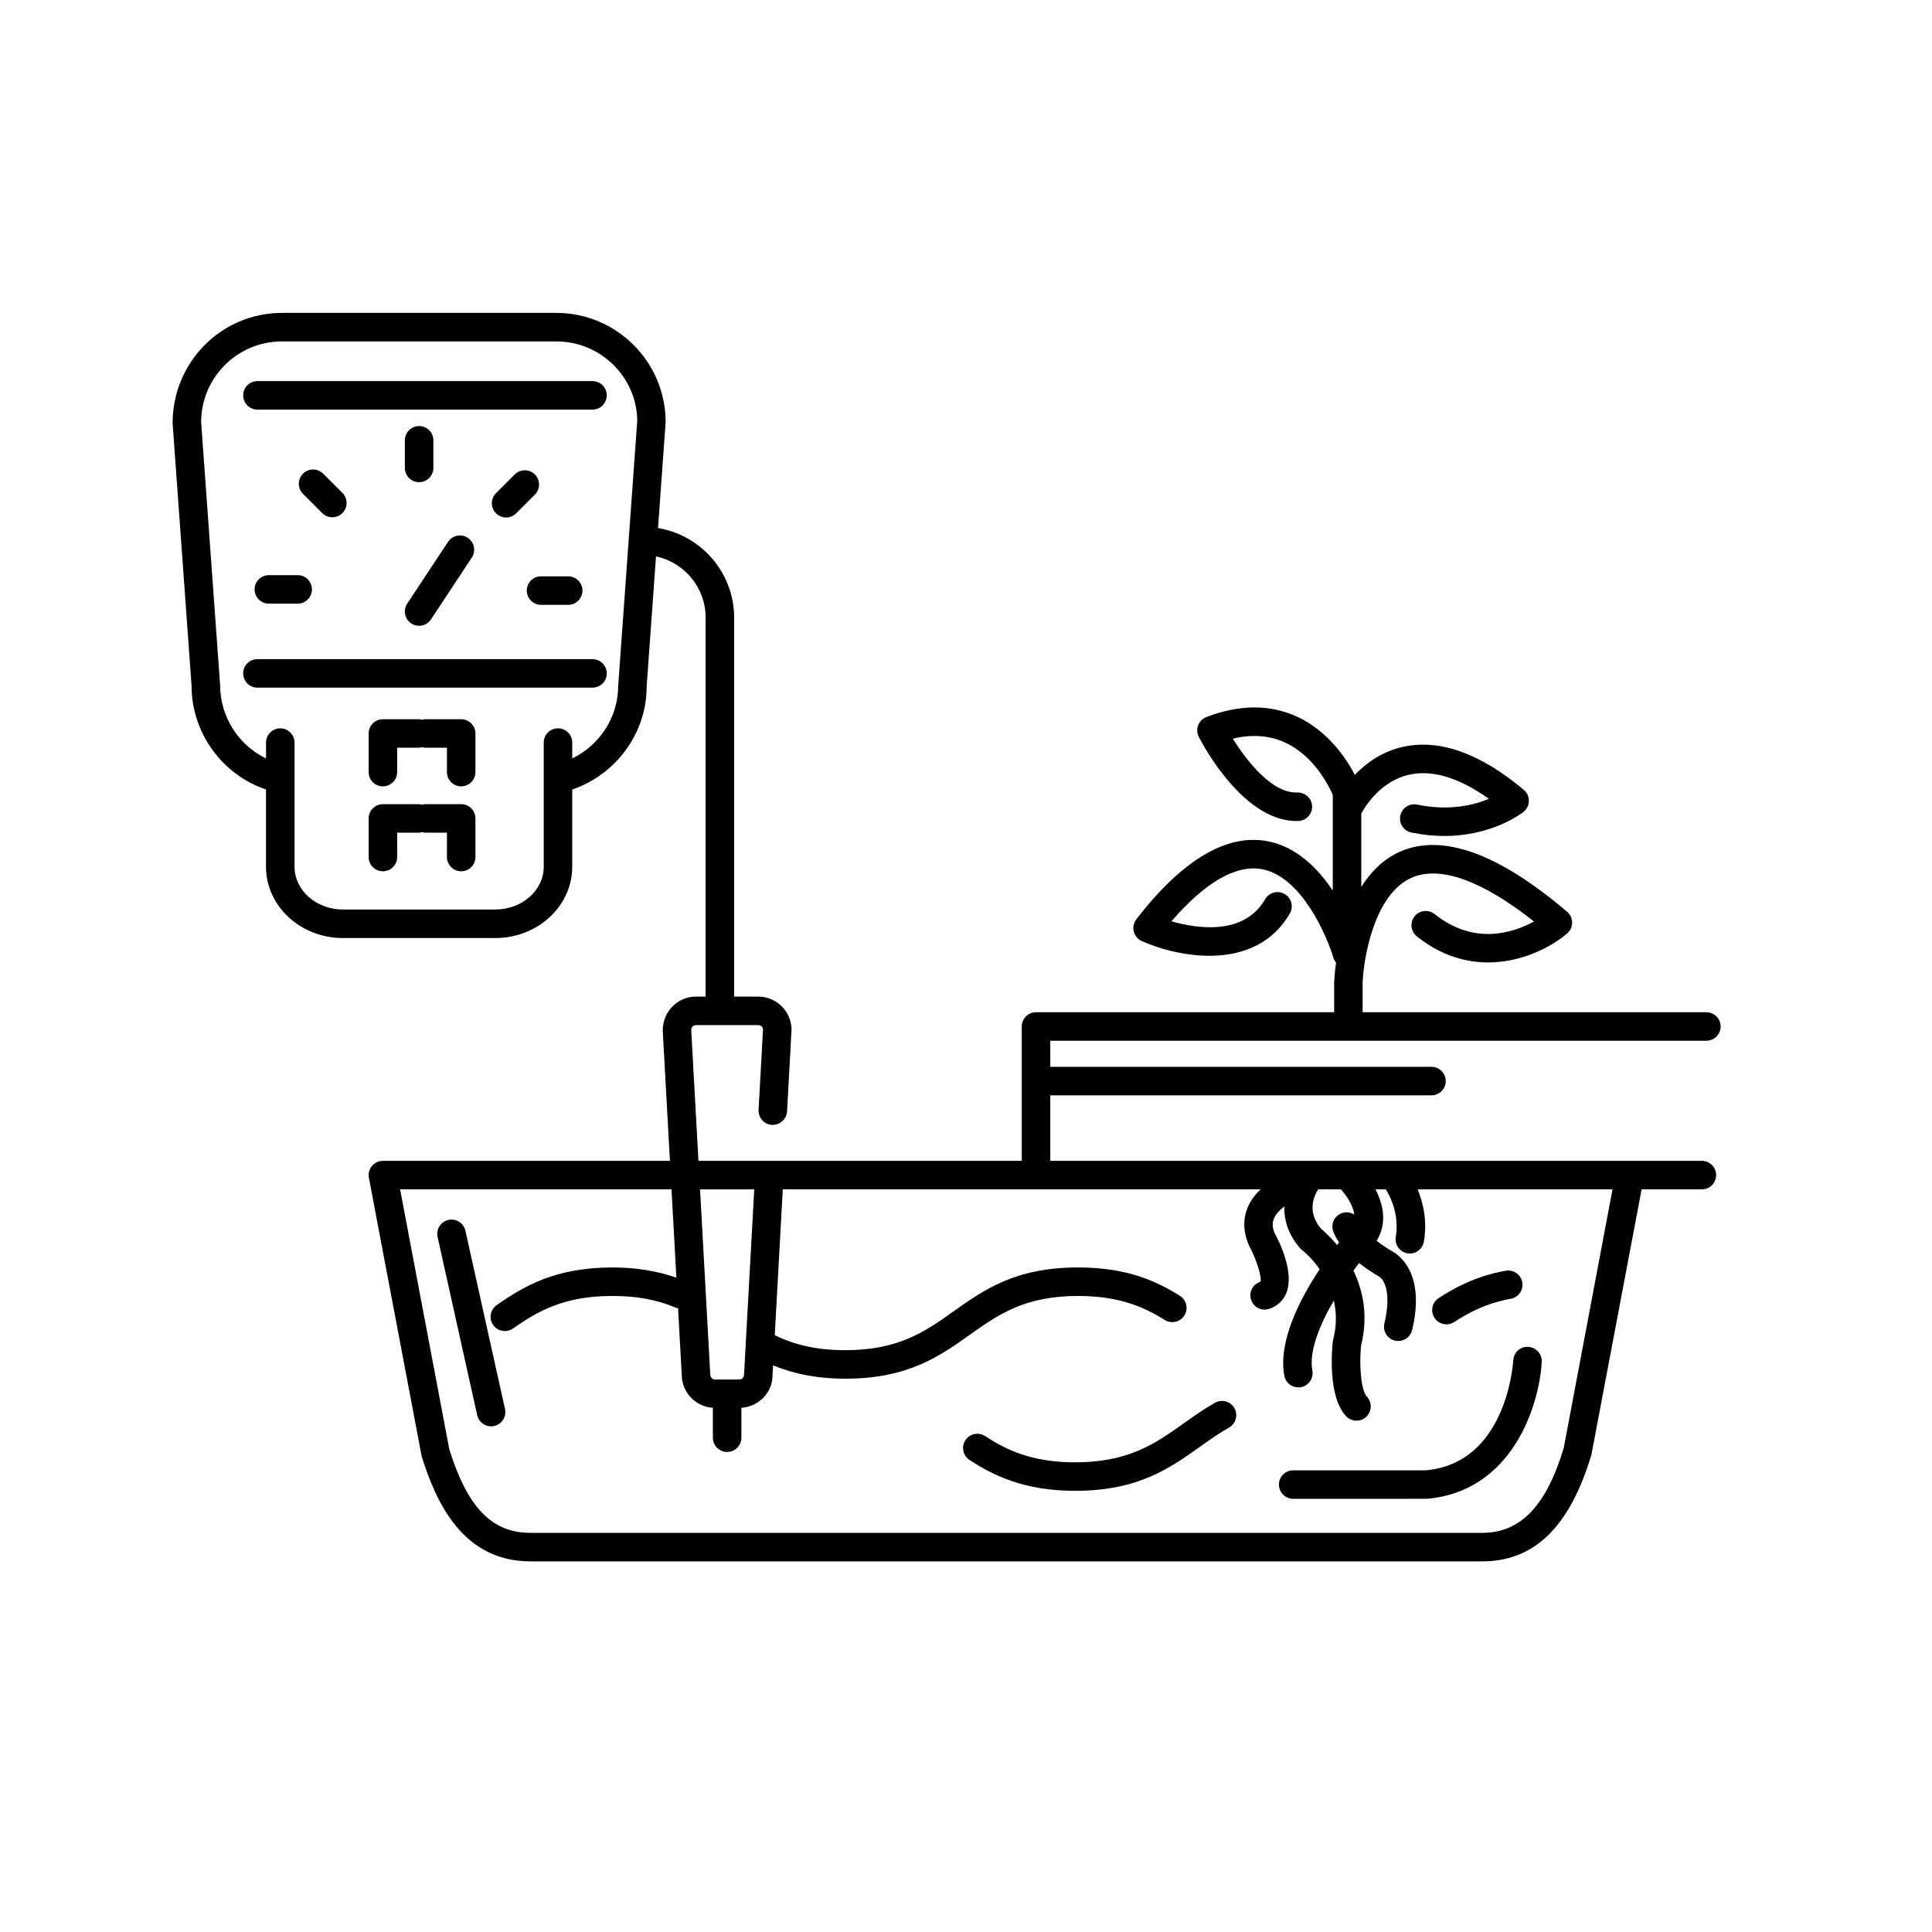 <?xml version="1.0" encoding="UTF-8"?>
<!-- Uploaded to: SVG Repo, www.svgrepo.com, Generator: SVG Repo Mixer Tools -->
<svg fill="#000000" width="800px" height="800px" version="1.1" viewBox="144 144 512 512" xmlns="http://www.w3.org/2000/svg">
 <g>
  <path d="m596.2 412.25h-91.094v-7.684c0.211-6.273 2.945-23.52 12.973-27.953 7.504-3.305 18.656 0.695 32.449 11.59-5.434 2.981-15.801 6.461-26.336-1.961-1.625-1.301-4.004-1.039-5.309 0.59-1.305 1.629-1.039 4.008 0.59 5.309 15.91 12.734 33.016 5.074 39.836-0.758 0.84-0.719 1.324-1.77 1.324-2.875s-0.488-2.156-1.328-2.875c-18.199-15.508-33.094-20.867-44.277-15.934-4.488 1.984-7.793 5.41-10.273 9.344v-19.426c0.113-0.23 4.285-8.516 12.828-10.348 6.109-1.301 13.152 0.855 20.992 6.43-3.988 1.672-10.516 3.285-19.023 1.531-2.043-0.434-4.043 0.895-4.461 2.938-0.422 2.043 0.895 4.043 2.938 4.461 3.121 0.645 6.035 0.91 8.73 0.91 12.848 0 20.602-6.078 20.992-6.387 0.883-0.707 1.402-1.773 1.414-2.906 0.012-1.133-0.48-2.211-1.352-2.938-11.531-9.676-22.273-13.512-31.91-11.406-5.738 1.254-9.938 4.398-12.867 7.441-2.223-4.277-7.062-11.668-15.434-15.477-7.137-3.242-15.18-3.184-23.902 0.168-1 0.383-1.785 1.172-2.168 2.168-0.383 0.996-0.328 2.109 0.152 3.062 1.188 2.348 12.156 22.836 26.414 22.305 2.086-0.086 3.707-1.844 3.625-3.93-0.086-2.086-1.852-3.656-3.93-3.625-6.668 0.285-13.328-8.312-17.109-14.266 5.051-1.191 9.656-0.875 13.742 0.969 7.832 3.531 11.816 11.711 12.773 13.918v25.375c-3.984-5.945-9.668-11.641-17.305-13.086-10.828-2.035-22.543 4.91-34.762 20.699-0.707 0.914-0.957 2.102-0.676 3.227 0.277 1.121 1.055 2.055 2.109 2.531 9.598 4.332 30.152 8.387 39.254-7.293 1.047-1.805 0.434-4.117-1.371-5.164-1.805-1.047-4.117-0.438-5.164 1.371-5.625 9.691-17.996 7.816-24.84 5.859 8.914-10.344 17.133-15.098 24.031-13.809 10.402 1.961 17.152 17.594 18.879 23.453 0.145 0.492 0.402 0.91 0.711 1.289-0.406 2.961-0.496 5.023-0.504 5.348v7.809l-79.008 0.004c-2.086 0-3.777 1.691-3.777 3.777v35.609l-85.68 0.004-1.918-34.719c0-0.695 0.566-1.258 1.258-1.258h16.508c0.695 0 1.258 0.566 1.266 1.055l-1.18 21.41c-0.113 2.082 1.484 3.863 3.566 3.981 2.051 0.043 3.863-1.484 3.981-3.566l1.184-21.617c0-4.859-3.957-8.816-8.816-8.816h-6.394v-100.43c0-11.949-8.75-21.832-20.168-23.742l2.016-28.047c0-15.973-12.996-28.969-28.969-28.969h-72.727c-15.973 0-28.969 12.996-28.961 29.238l5.027 69.648c0 12.414 8.129 23.492 19.719 27.418v20.473c0 10.418 9.145 18.895 20.383 18.895h40.395c11.238 0 20.379-8.477 20.379-18.895v-20.473c11.59-3.922 19.723-14.98 19.711-27.145l2.488-34.625c7.5 1.586 13.152 8.25 13.152 16.219v100.43h-2.555c-4.859 0-8.816 3.957-8.812 9.027l1.906 34.508h-76.066c-1.125 0-2.191 0.5-2.91 1.367-0.719 0.867-1.012 2.008-0.801 3.113l13.988 73.809c3.723 11.957 10.754 27.848 28.801 27.848h252.29c13.75 0 23.176-9.121 28.902-28.266l13.301-70.32h15.977c2.086 0 3.777-1.691 3.777-3.777 0-2.086-1.691-3.777-3.777-3.777h-172.68v-17.363l101.02-0.004c2.086 0 3.777-1.691 3.777-3.777 0-2.086-1.691-3.777-3.777-3.777l-101.02-0.004v-6.906h173.87c2.086 0 3.777-1.691 3.777-3.777s-1.691-3.777-3.777-3.777zm-300.55-67.246v-4.211c0-2.086-1.691-3.777-3.777-3.777-2.086 0-3.777 1.691-3.777 3.777v32.902c0 6.25-5.75 11.336-12.82 11.336h-40.395c-7.07 0-12.824-5.086-12.824-11.336v-32.902c0-2.086-1.691-3.777-3.777-3.777-2.086 0-3.777 1.691-3.777 3.777v4.207c-7.242-3.519-12.164-10.969-12.172-19.465l-5.027-69.648c0-11.805 9.605-21.41 21.41-21.41h72.734c11.805 0 21.41 9.605 21.422 21.141l-5.047 70.191c-0.008 8.273-4.93 15.684-12.172 19.195zm207.25 120.89c-0.852-0.551-1.895-0.785-2.938-0.512-2.023 0.504-3.258 2.555-2.754 4.578 0.105 0.426 0.52 1.633 1.652 3.297-0.168 0.215-0.352 0.453-0.531 0.684-1.859-2.258-3.543-3.738-4.266-4.332-3.617-4.34-2.035-8.359-0.742-10.414h6.031c1.238 1.391 3.238 4.023 3.547 6.699zm-159.02-6.699-2.703 49.137c0 0.695-0.566 1.258-1.258 1.258l-6.434 0.004c-0.695 0-1.258-0.566-1.266-1.469l-2.699-48.926zm214.53 68.527c-4.609 15.352-11.465 22.5-21.57 22.5h-252.29c-10.211 0-16.668-6.742-21.477-22.117l-13.039-68.91h71.922l1.293 23.398c-5.129-1.777-10.695-2.703-16.973-2.703-15.059 0-23.398 4.93-30.648 9.98-1.711 1.191-2.133 3.547-0.941 5.258 0.734 1.055 1.91 1.617 3.102 1.617 0.746 0 1.5-0.219 2.156-0.68 6.523-4.543 13.449-8.621 26.328-8.621 6.492 0 11.844 0.992 16.844 3.121 0.188 0.082 0.383 0.07 0.578 0.117l0.973 17.641c0 4.668 3.66 8.465 8.254 8.762v7.926c0 2.086 1.691 3.777 3.777 3.777 2.086 0 3.777-1.691 3.777-3.777v-7.926c4.594-0.297 8.254-4.082 8.25-8.551l0.148-2.695c5.766 2.348 11.91 3.531 19.121 3.531 16.633 0 24.98-5.93 33.051-11.66 7.43-5.277 14.449-10.266 28.676-10.266 11.285 0 17.93 3.215 22.945 6.359 0.625 0.391 1.32 0.578 2.004 0.578 1.258 0 2.488-0.629 3.203-1.77 1.109-1.77 0.574-4.102-1.191-5.207-5.926-3.719-13.766-7.516-26.961-7.516-16.637 0-24.98 5.93-33.051 11.66-7.43 5.277-14.449 10.266-28.672 10.266-7.219 0-13.156-1.27-18.68-3.977l2.129-38.645h126.62c-1.305 1.246-2.484 2.719-3.281 4.481-1.434 3.16-1.406 6.672 0.246 10.484 2.031 3.688 3.441 8.48 2.977 9.523-1.992 0.621-3.102 2.742-2.481 4.734 0.504 1.617 1.996 2.652 3.606 2.652 0.371 0 0.754-0.055 1.125-0.172 2.16-0.676 3.805-2.184 4.637-4.25 2.207-5.484-1.926-13.734-3.082-15.797-0.859-2.016-0.5-3.273-0.156-4.039 0.531-1.184 1.559-2.219 2.707-3.082-0.094 3.488 0.922 7.336 4.215 11.098 0.16 0.184 0.352 0.359 0.543 0.508 0.211 0.16 2.434 1.926 4.609 5.016-5.336 8.047-11.043 19.18-9.375 28.242 0.336 1.82 1.926 3.094 3.711 3.094 0.23 0 0.457-0.02 0.688-0.062 2.051-0.379 3.41-2.348 3.031-4.402-0.949-5.156 1.984-12.199 5.691-18.555 0.691 3.027 0.816 6.496-0.18 10.367-0.043 0.176-0.078 0.355-0.098 0.535-0.258 2.379-1.301 14.516 3.5 19.715 0.746 0.809 1.762 1.215 2.777 1.215 0.918 0 1.836-0.332 2.562-1 1.531-1.414 1.629-3.805 0.215-5.34-1.59-1.719-2.082-8.316-1.566-13.523 1.996-8.043 0.465-14.762-2.012-19.902 0.52-0.715 1.02-1.383 1.508-2.019 1.453 1.148 3.133 2.344 5.25 3.574 1.352 0.734 3.387 4.281 1.445 12.438-0.484 2.031 0.77 4.07 2.801 4.551 0.297 0.07 0.59 0.102 0.879 0.102 1.711 0 3.258-1.168 3.672-2.902 3.586-15.051-3.473-19.906-5.348-20.906-1.656-0.969-2.981-1.895-4.059-2.746 2.812-4.559 1.828-9.543-0.32-13.633h2.754c1.34 2.172 3.598 6.836 2.637 12.602-0.344 2.055 1.047 4.004 3.106 4.348 0.211 0.035 0.418 0.051 0.625 0.051 1.812 0 3.414-1.309 3.723-3.16 0.93-5.562-0.211-10.332-1.652-13.844h51.637z"/>
  <path d="m465.98 515.75c-3.039 1.723-5.75 3.648-8.367 5.512-7.43 5.277-14.449 10.266-28.676 10.266-11.59 0-18.32-3.34-23.871-6.953-1.75-1.133-4.09-0.645-5.231 1.105-1.137 1.75-0.641 4.09 1.105 5.231 6.215 4.039 14.398 8.172 27.992 8.172 16.637 0 24.98-5.93 33.051-11.664 2.578-1.832 5.012-3.562 7.723-5.098 1.816-1.027 2.453-3.336 1.422-5.152-1.023-1.809-3.328-2.449-5.148-1.418z"/>
  <path d="m527.32 494.96c0.707 0 1.418-0.195 2.055-0.609 3.652-2.367 8.285-4.953 14.988-6.16 2.051-0.371 3.418-2.336 3.047-4.391-0.367-2.055-2.316-3.387-4.391-3.047-8.066 1.457-13.727 4.641-17.758 7.258-1.75 1.137-2.25 3.477-1.113 5.227 0.727 1.117 1.938 1.723 3.172 1.723z"/>
  <path d="m267.34 470.16c-0.449-2.035-2.453-3.312-4.508-2.867-2.035 0.453-3.32 2.469-2.867 4.508l10.496 47.23c0.391 1.762 1.949 2.961 3.684 2.961 0.27 0 0.547-0.031 0.82-0.09 2.035-0.453 3.32-2.469 2.867-4.508z"/>
  <path d="m482.93 537.43c0 2.086 1.691 3.777 3.777 3.777l35.398-0.012c22.578-1.898 29.805-24.551 30.473-36.266 0.117-2.078-1.473-3.859-3.551-3.984-2.16-0.172-3.867 1.469-3.992 3.547-0.07 1.113-1.906 27.352-23.246 29.156h-35.078c-2.09 0.004-3.781 1.695-3.781 3.781z"/>
  <path d="m255.07 256.91c-2.086 0-3.777 1.691-3.777 3.777v7.324c0 2.086 1.691 3.777 3.777 3.777 2.086 0 3.777-1.691 3.777-3.777v-7.324c0-2.082-1.691-3.777-3.777-3.777z"/>
  <path d="m232.07 281.08c0.965 0 1.934-0.367 2.672-1.105 1.477-1.477 1.477-3.867 0-5.344l-5.102-5.102c-1.477-1.477-3.867-1.477-5.344 0-1.477 1.477-1.477 3.867 0 5.344l5.102 5.102c0.738 0.734 1.707 1.105 2.672 1.105z"/>
  <path d="m215.25 296.42c-2.086 0-3.777 1.691-3.777 3.777 0 2.086 1.691 3.777 3.777 3.777h7.637c2.086 0 3.777-1.691 3.777-3.777 0-2.086-1.691-3.777-3.777-3.777z"/>
  <path d="m283.6 300.51c0 2.086 1.691 3.777 3.777 3.777h7.207c2.086 0 3.777-1.691 3.777-3.777 0-2.086-1.691-3.777-3.777-3.777h-7.207c-2.086-0.004-3.777 1.691-3.777 3.777z"/>
  <path d="m280.4 269.74-4.953 4.949c-1.477 1.473-1.477 3.867 0 5.344 0.738 0.738 1.703 1.105 2.672 1.105 0.965 0 1.934-0.367 2.672-1.105l4.953-4.949c1.477-1.473 1.477-3.867 0-5.344-1.477-1.477-3.867-1.477-5.344 0z"/>
  <path d="m252.98 309.21c0.641 0.426 1.367 0.629 2.082 0.629 1.227 0 2.43-0.594 3.152-1.695l10.82-16.371c1.152-1.742 0.676-4.086-1.066-5.234-1.746-1.16-4.086-0.676-5.234 1.066l-10.82 16.371c-1.152 1.742-0.672 4.086 1.066 5.234z"/>
  <path d="m301.02 245h-88.797c-2.086 0-3.777 1.691-3.777 3.777 0 2.086 1.691 3.777 3.777 3.777h88.797c2.086 0 3.777-1.691 3.777-3.777 0-2.086-1.691-3.777-3.777-3.777z"/>
  <path d="m301.02 318.68h-88.797c-2.086 0-3.777 1.691-3.777 3.777 0 2.086 1.691 3.777 3.777 3.777h88.797c2.086 0 3.777-1.691 3.777-3.777 0-2.086-1.691-3.777-3.777-3.777z"/>
  <path d="m266.22 334.6h-9.602c-0.273 0-0.516 0.102-0.773 0.156-0.258-0.055-0.5-0.156-0.773-0.156h-9.602c-2.086 0-3.777 1.691-3.777 3.777v10.238c0 2.086 1.691 3.777 3.777 3.777 2.086 0 3.777-1.691 3.777-3.777v-6.461h5.824c0.273 0 0.516-0.102 0.773-0.156 0.258 0.055 0.5 0.156 0.773 0.156h5.824v6.461c0 2.086 1.691 3.777 3.777 3.777 2.086 0 3.777-1.691 3.777-3.777v-10.238c0-2.086-1.691-3.777-3.777-3.777z"/>
  <path d="m266.22 357.11h-9.602c-0.273 0-0.516 0.102-0.773 0.156-0.258-0.055-0.5-0.156-0.773-0.156h-9.602c-2.086 0-3.777 1.691-3.777 3.777v10.234c0 2.086 1.691 3.777 3.777 3.777 2.086 0 3.777-1.691 3.777-3.777v-6.457h5.824c0.273 0 0.516-0.102 0.773-0.156 0.258 0.055 0.5 0.156 0.773 0.156h5.824v6.457c0 2.086 1.691 3.777 3.777 3.777 2.086 0 3.777-1.691 3.777-3.777v-10.234c0-2.082-1.691-3.777-3.777-3.777z"/>
 </g>
</svg>